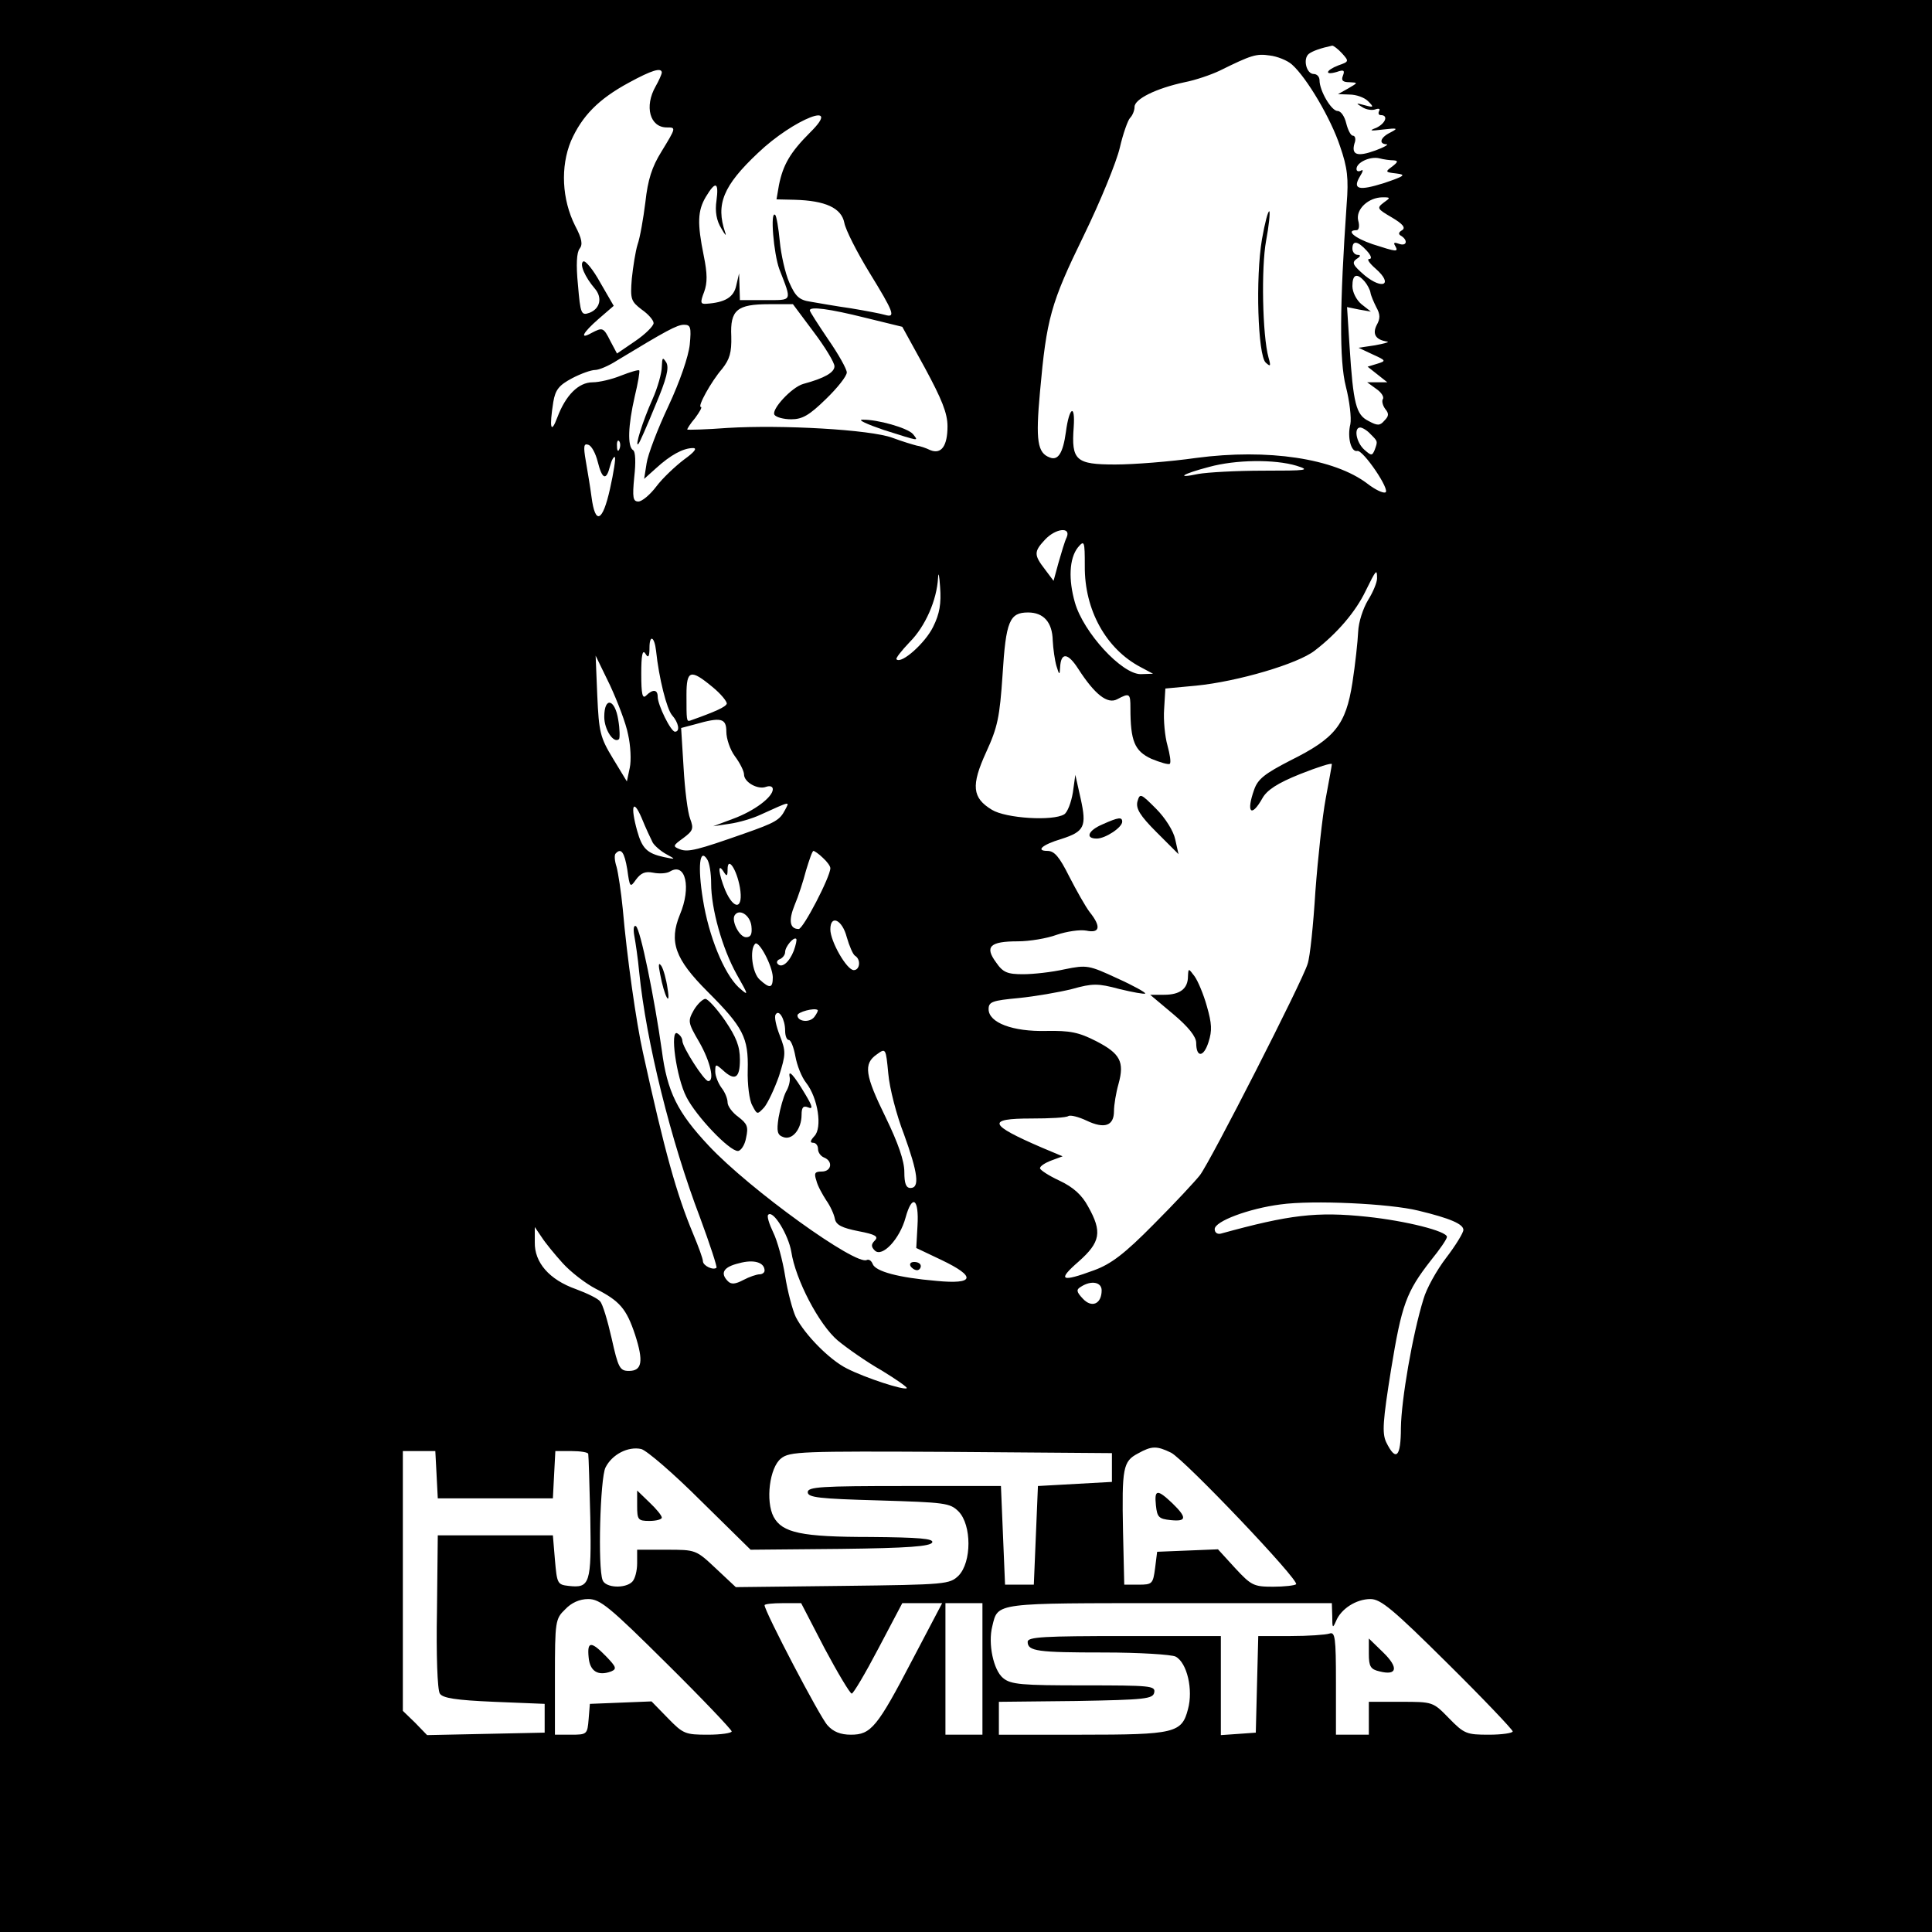 <?xml version="1.0" standalone="no"?>
<!DOCTYPE svg PUBLIC "-//W3C//DTD SVG 20010904//EN"
 "http://www.w3.org/TR/2001/REC-SVG-20010904/DTD/svg10.dtd">
<svg version="1.0" xmlns="http://www.w3.org/2000/svg"
 width="470pt" height="470pt" viewBox="0 0 470 470"
 preserveAspectRatio="xMidYMid meet">
<g transform="translate(0,470) scale(0.1,-0.1)"
fill="#000000" stroke="none">
<path d="M0 2350 l0 -2350 2350 0 2350 0 0 2350 0 2350 -2350 0 -2350 0 0
-2350z m3265 2220 c17 -19 17 -20 -9 -29 -31 -12 -35 -25 -4 -16 17 6 20 4 15
-9 -5 -12 0 -16 16 -16 21 -1 21 -1 -3 -15 l-25 -14 28 -1 c16 0 36 -7 45 -16
15 -15 14 -16 -8 -10 -22 6 -22 5 -7 -4 10 -7 25 -9 33 -6 9 3 12 1 9 -4 -3
-6 -1 -10 4 -10 19 0 12 -20 -11 -31 -19 -7 -15 -8 17 -4 35 4 37 3 18 -7 -25
-12 -30 -28 -10 -29 6 0 -5 -7 -27 -15 -44 -16 -59 -11 -51 17 4 10 2 19 -4
19 -5 0 -12 14 -16 30 -4 17 -13 30 -21 30 -15 0 -44 49 -44 75 0 8 -6 15 -14
15 -18 0 -27 37 -12 49 9 7 29 14 57 20 3 0 14 -8 24 -19z m-122 -27 c36 -32
95 -132 117 -199 18 -52 21 -78 16 -141 -17 -246 -18 -380 -2 -443 9 -35 14
-77 11 -92 -8 -32 2 -69 17 -65 14 3 82 -97 68 -101 -6 -2 -25 7 -43 21 -81
62 -243 86 -417 63 -63 -9 -152 -16 -197 -16 -96 0 -107 10 -101 91 4 58 -11
49 -19 -12 -7 -51 -19 -70 -39 -62 -30 11 -35 40 -24 160 16 178 26 215 106
379 41 84 80 180 88 214 8 35 20 68 25 73 6 6 11 18 11 27 0 19 52 45 122 60
26 5 64 18 85 28 77 38 89 42 122 37 18 -2 43 -12 54 -22z m-1533 -20 c-1 -5
-7 -19 -15 -33 -28 -49 -14 -100 27 -100 23 0 23 0 -13 -59 -23 -37 -33 -68
-39 -123 -5 -40 -13 -86 -19 -103 -5 -16 -11 -54 -14 -83 -4 -50 -2 -55 24
-75 16 -11 29 -26 29 -33 0 -7 -20 -27 -45 -44 l-44 -30 -16 30 c-17 34 -19
34 -46 20 -30 -17 -22 0 17 34 l37 32 -33 57 c-17 31 -36 54 -41 51 -10 -6 4
-38 28 -66 19 -22 13 -49 -13 -59 -20 -7 -22 -3 -28 68 -5 50 -3 79 4 88 8 10
6 24 -11 56 -32 64 -36 143 -10 206 27 61 67 102 141 142 55 30 80 38 80 24z
m361 -145 c-49 -49 -66 -79 -76 -128 l-6 -35 44 -1 c75 -2 114 -20 121 -56 3
-17 31 -72 61 -121 59 -96 65 -111 38 -103 -10 3 -47 10 -83 16 -36 5 -80 13
-98 16 -28 4 -37 13 -52 47 -10 23 -20 68 -23 100 -3 32 -8 61 -11 64 -13 13
-4 -94 10 -132 31 -80 33 -75 -35 -75 l-61 0 -1 33 -1 32 -7 -30 c-6 -28 -27
-41 -73 -44 -14 -1 -15 3 -5 29 8 22 8 44 -1 88 -16 79 -15 109 5 143 24 40
32 36 26 -9 -4 -26 0 -49 12 -68 9 -16 13 -20 9 -9 -23 68 -5 113 80 193 87
83 208 130 127 50z m1419 -68 c12 -1 11 -4 -3 -15 -18 -13 -17 -14 10 -17 24
-3 21 -6 -29 -23 -63 -20 -79 -16 -59 17 7 11 8 17 2 13 -6 -3 -11 -2 -11 4 0
16 33 31 55 26 11 -3 27 -5 35 -5z m-24 -103 c-17 -13 -16 -15 20 -36 27 -16
34 -25 25 -31 -9 -5 -10 -10 -2 -14 17 -11 13 -26 -6 -19 -11 4 -14 3 -9 -5 9
-16 4 -15 -55 4 -44 15 -66 34 -39 34 6 0 8 10 4 24 -6 27 25 56 60 56 19 0
19 -1 2 -13z m-41 -117 c11 -12 13 -20 6 -20 -7 0 1 -11 16 -24 43 -38 17 -52
-27 -16 -29 25 -32 31 -20 40 10 6 11 10 3 10 -7 0 -13 7 -13 15 0 21 13 19
35 -5z m-5 -75 c6 -7 13 -20 14 -27 1 -7 8 -23 14 -35 10 -18 10 -28 1 -44
-11 -22 -2 -36 26 -40 6 -1 -8 -5 -30 -9 l-40 -6 34 -16 c33 -15 34 -16 11
-23 l-23 -7 24 -19 24 -19 -25 0 -24 0 22 -16 c12 -8 20 -20 16 -25 -3 -5 0
-16 6 -24 9 -11 9 -17 -2 -28 -11 -13 -17 -13 -39 -1 -30 15 -37 41 -46 183
l-6 94 29 -6 29 -5 -23 18 c-12 10 -22 29 -22 44 0 29 11 33 30 11z m-1341
-122 c28 -37 51 -75 51 -84 0 -15 -24 -29 -76 -43 -28 -8 -78 -62 -70 -75 4
-6 22 -11 41 -11 27 0 44 10 84 49 28 27 51 56 51 65 0 8 -20 44 -45 80 -25
37 -45 68 -45 71 0 10 47 4 135 -18 l90 -22 55 -100 c41 -76 55 -110 55 -142
0 -48 -15 -69 -42 -58 -10 5 -25 10 -33 11 -8 2 -35 10 -59 19 -54 20 -269 32
-401 24 -52 -4 -96 -5 -98 -4 -1 1 7 14 19 28 11 15 18 27 14 27 -9 0 25 62
52 93 18 23 23 39 22 79 -3 64 14 78 92 78 l58 0 50 -67z m-301 -31 c-3 -29
-24 -90 -52 -150 -26 -55 -50 -118 -53 -139 l-6 -38 29 26 c35 32 66 49 90 49
11 0 3 -10 -22 -28 -21 -16 -52 -45 -67 -65 -15 -20 -35 -37 -44 -37 -13 0
-15 9 -10 60 4 35 3 62 -3 65 -14 9 -12 60 4 130 8 33 13 62 11 64 -2 2 -22
-4 -45 -13 -22 -9 -53 -16 -68 -16 -35 0 -66 -32 -86 -85 -16 -43 -20 -26 -10
37 5 30 14 41 46 58 21 11 46 20 56 20 9 0 33 10 53 23 119 72 146 87 163 87
16 0 18 -6 14 -48z m1656 -218 c18 -18 18 -17 10 -39 -6 -14 -8 -14 -25 1 -20
18 -26 54 -10 54 5 0 17 -7 25 -16z m-1827 -36 c-3 -8 -6 -5 -6 6 -1 11 2 17
5 13 3 -3 4 -12 1 -19z m-53 -31 c11 -44 21 -47 30 -11 4 15 9 24 12 22 2 -3
-3 -37 -12 -77 -18 -81 -36 -89 -45 -20 -3 24 -10 64 -14 88 -6 35 -5 43 6 39
8 -2 18 -21 23 -41z m1700 -10 c35 -11 26 -12 -80 -12 -66 0 -137 -4 -159 -8
-57 -12 -39 0 26 17 65 18 160 19 213 3z m-559 -174 c-5 -10 -13 -38 -20 -62
l-12 -44 -21 28 c-27 35 -27 43 0 72 26 28 64 32 53 6z m44 -70 c-1 -107 52
-202 136 -246 l30 -16 -30 -1 c-46 0 -139 101 -160 174 -16 56 -14 107 7 134
16 19 17 16 17 -45z m-369 -148 c-19 -39 -77 -91 -89 -79 -3 2 12 21 32 42 38
38 66 102 69 156 1 17 3 7 5 -22 3 -40 -1 -65 -17 -97z m1080 118 c0 -10 -10
-34 -22 -53 -12 -20 -23 -53 -24 -77 -1 -23 -7 -79 -14 -124 -16 -102 -42
-135 -151 -189 -62 -32 -79 -45 -88 -71 -20 -56 -7 -69 20 -21 11 20 37 37 92
59 43 17 77 28 77 24 0 -3 -7 -41 -15 -84 -8 -43 -19 -145 -25 -225 -5 -81
-13 -160 -19 -177 -12 -41 -237 -482 -262 -514 -11 -14 -61 -68 -112 -119 -71
-72 -104 -97 -145 -112 -81 -30 -91 -25 -38 21 53 47 58 72 23 134 -15 28 -36
47 -70 63 -26 12 -47 26 -47 30 0 5 12 13 28 19 l27 10 -50 21 c-130 56 -136
71 -26 71 45 0 85 2 90 6 5 3 25 -2 44 -11 44 -21 67 -13 67 23 0 15 5 45 11
66 15 54 4 74 -54 104 -43 22 -64 26 -122 25 -81 -2 -140 20 -140 53 0 18 9
21 73 27 40 4 98 14 130 22 50 14 63 14 115 0 33 -8 61 -13 63 -11 2 2 -28 19
-68 37 -69 32 -74 33 -128 22 -31 -7 -76 -12 -101 -12 -38 0 -49 4 -66 29 -28
38 -15 51 53 51 28 0 71 7 95 16 24 8 56 13 72 10 33 -7 36 10 8 45 -10 13
-32 52 -50 87 -24 48 -36 62 -53 62 -29 0 -13 15 34 29 56 18 62 30 47 98
l-13 58 -6 -43 c-4 -24 -13 -48 -21 -53 -27 -17 -142 -10 -176 11 -48 29 -51
59 -14 140 28 61 33 85 40 189 8 130 17 151 62 151 38 0 59 -24 60 -68 1 -20
5 -48 9 -62 7 -23 8 -23 9 -3 2 37 19 35 44 -4 40 -62 71 -87 95 -74 30 16 32
14 32 -21 0 -81 10 -105 51 -124 22 -9 42 -15 45 -12 3 4 0 23 -6 45 -6 21
-10 61 -8 88 l3 50 75 7 c101 10 247 53 288 85 55 42 100 95 124 145 26 53 28
55 28 31z m-1754 -176 c7 -67 26 -142 39 -157 16 -18 20 -40 7 -40 -10 0 -42
65 -42 85 0 18 -12 19 -28 3 -9 -9 -12 2 -12 53 0 45 3 60 10 49 7 -12 10 -8
10 14 0 33 12 28 16 -7z m-68 -204 c6 -26 8 -63 4 -81 l-7 -33 -34 56 c-31 51
-34 64 -38 153 l-4 97 35 -72 c18 -39 39 -93 44 -120z m205 116 c21 -17 36
-36 35 -41 -3 -8 -27 -19 -89 -41 -9 -3 -9 1 -9 63 0 60 10 63 63 19z m34
-109 c0 -17 9 -44 21 -60 12 -16 22 -36 22 -44 0 -19 34 -38 54 -30 9 3 16 1
16 -6 0 -19 -45 -53 -97 -72 l-48 -18 40 6 c22 3 56 13 75 22 75 34 71 33 60
12 -13 -25 -23 -31 -100 -58 -111 -39 -136 -46 -156 -38 -18 7 -17 9 8 27 24
18 26 23 17 47 -6 15 -13 71 -16 124 l-6 97 34 9 c63 18 76 15 76 -18z m-179
-270 c5 -8 20 -21 33 -28 24 -13 23 -13 -6 -7 -41 9 -53 21 -65 64 -17 61 -10
80 11 31 10 -25 23 -52 27 -60z m-62 -65 c6 -44 7 -45 21 -25 12 16 22 21 42
17 15 -3 33 -2 41 3 38 23 52 -39 24 -105 -27 -66 -12 -108 67 -187 87 -87
100 -112 98 -191 -1 -35 4 -74 11 -86 12 -23 12 -23 29 -5 9 11 25 45 36 76
17 54 17 60 2 99 -9 23 -14 46 -10 51 8 14 23 -12 23 -39 0 -13 4 -23 9 -23 5
0 12 -18 16 -40 4 -22 15 -50 26 -64 29 -37 40 -110 20 -130 -10 -11 -11 -16
-3 -16 7 0 12 -7 12 -15 0 -9 7 -18 15 -21 22 -9 18 -34 -6 -34 -17 0 -19 -4
-13 -22 3 -13 15 -34 24 -48 10 -14 19 -34 21 -45 3 -15 17 -22 57 -30 42 -8
50 -13 40 -23 -9 -9 -9 -15 0 -24 18 -18 61 28 75 80 16 58 33 47 29 -20 l-3
-54 61 -29 c86 -41 81 -60 -12 -51 -93 8 -148 23 -155 41 -3 8 -9 12 -14 10
-25 -16 -286 172 -385 278 -76 81 -101 131 -114 232 -18 127 -52 295 -63 302
-5 3 -7 -6 -4 -23 3 -16 9 -56 12 -89 17 -169 77 -411 148 -597 24 -65 42
-120 40 -122 -8 -7 -33 5 -33 16 0 6 -11 36 -24 67 -40 96 -69 199 -122 441
-16 71 -39 233 -49 349 -4 41 -11 87 -15 102 -5 15 -6 30 -2 33 13 14 21 3 28
-39z m476 28 c10 -9 18 -20 18 -25 0 -21 -66 -148 -77 -148 -22 0 -25 21 -10
58 9 21 21 58 28 85 8 26 15 47 18 47 2 0 13 -7 23 -17z m-272 -62 c0 -62 27
-158 62 -221 30 -53 30 -54 5 -32 -36 34 -73 125 -87 214 -13 80 -8 126 10 98
6 -8 10 -35 10 -59z m70 -10 c9 -53 -14 -57 -36 -6 -16 40 -19 68 -4 45 8 -13
10 -12 10 5 0 33 22 1 30 -44z m28 -94 c2 -19 -1 -27 -13 -27 -16 0 -36 39
-28 53 11 18 38 1 41 -26z m232 -27 c6 -21 15 -42 20 -45 15 -9 12 -35 -3 -35
-17 0 -57 70 -57 99 0 37 29 24 40 -19z m-129 -33 c-11 -28 -29 -43 -39 -32
-4 4 -1 10 6 12 6 3 12 10 12 17 0 13 21 38 27 32 2 -2 -1 -15 -6 -29z m-51
-64 c0 -27 -7 -29 -32 -6 -18 16 -25 73 -11 87 9 9 42 -53 43 -81z m101 -97
c-12 -15 -41 -11 -41 4 0 8 41 19 49 13 2 -1 -2 -9 -8 -17z m218 -285 c34 -94
39 -131 16 -131 -11 0 -15 11 -15 39 0 27 -15 70 -45 132 -51 104 -55 131 -22
154 22 16 22 15 28 -47 3 -35 20 -101 38 -147z m1251 -186 c79 -19 110 -33
110 -47 0 -7 -19 -38 -42 -68 -23 -30 -48 -75 -55 -100 -27 -87 -54 -246 -55
-313 0 -72 -12 -84 -36 -35 -10 22 -8 51 12 176 26 159 37 189 97 266 22 27
39 52 39 57 0 14 -100 39 -194 49 -123 13 -189 5 -356 -41 -8 -2 -15 2 -15 11
0 19 83 50 160 60 79 11 266 2 335 -15z m-1525 -100 c10 -67 67 -177 113 -216
23 -19 70 -52 107 -73 36 -22 63 -41 61 -43 -6 -6 -101 25 -146 48 -42 21
-102 82 -124 125 -8 17 -20 62 -26 100 -6 38 -19 86 -29 106 -10 21 -16 40
-12 43 12 12 49 -49 56 -90z m-556 -28 c19 -21 55 -49 80 -62 59 -30 75 -49
96 -112 21 -65 17 -88 -15 -88 -22 0 -26 7 -42 79 -10 44 -22 84 -28 90 -5 7
-32 20 -59 30 -65 23 -101 65 -100 114 l0 37 17 -25 c9 -14 32 -42 51 -63z
m491 -18 c0 -5 -6 -9 -12 -9 -7 0 -25 -6 -40 -14 -19 -10 -29 -11 -37 -3 -20
20 -11 35 27 44 36 10 62 2 62 -18z m820 -48 c0 -33 -24 -44 -46 -20 -16 17
-16 22 -4 29 25 16 50 11 50 -9z m-975 -512 l121 -119 219 2 c164 2 219 6 223
16 3 9 -32 12 -150 13 -168 0 -215 10 -236 49 -20 38 -10 120 18 142 21 17 48
18 414 16 l391 -3 0 -35 0 -35 -90 -5 -90 -5 -5 -120 -5 -120 -35 0 -35 0 -5
120 -5 120 -235 0 c-202 0 -235 -2 -235 -15 0 -13 28 -16 172 -20 162 -5 174
-6 195 -27 32 -33 32 -123 0 -156 -22 -21 -29 -22 -282 -25 l-260 -3 -48 45
c-49 46 -49 46 -121 46 l-71 0 0 -33 c0 -18 -5 -38 -12 -45 -17 -17 -65 -15
-72 4 -12 30 -6 248 7 274 16 32 55 52 87 45 14 -4 79 -60 145 -126z m1144
117 c34 -18 313 -311 304 -320 -3 -3 -29 -6 -56 -6 -47 0 -53 3 -92 45 l-42
46 -74 -3 -74 -3 -5 -40 c-5 -38 -7 -40 -40 -40 l-35 0 -3 130 c-3 154 0 170
36 189 34 19 46 19 81 2z m-1787 -53 l3 -58 140 0 140 0 3 58 3 57 39 0 c22 0
41 -3 41 -7 1 -5 3 -74 5 -155 3 -161 -1 -172 -53 -166 -27 3 -28 6 -33 63
l-5 60 -140 0 -140 0 -2 -185 c-2 -104 1 -191 7 -200 7 -11 39 -16 132 -20
l123 -5 0 -35 0 -35 -143 -3 -143 -3 -29 30 -30 29 0 316 0 316 40 0 39 0 3
-57z m560 -460 c87 -86 158 -161 158 -165 0 -4 -26 -8 -58 -8 -55 0 -60 2 -97
40 l-40 41 -75 -3 -75 -3 -3 -37 c-3 -37 -4 -38 -43 -38 l-39 0 0 140 c0 136
1 142 25 165 15 16 35 25 56 25 29 0 52 -19 191 -157z m1900 0 c87 -86 158
-161 158 -165 0 -4 -26 -8 -58 -8 -54 0 -60 2 -97 40 -39 40 -39 40 -117 40
l-78 0 0 -40 0 -40 -40 0 -40 0 0 126 c0 111 -2 125 -16 120 -9 -3 -51 -6 -95
-6 l-78 0 -3 -117 -3 -118 -42 -3 -43 -3 0 120 0 121 -235 0 c-194 0 -235 -2
-235 -14 0 -23 24 -26 186 -26 86 0 164 -5 174 -10 28 -15 43 -81 30 -128 -15
-58 -32 -62 -260 -62 l-200 0 0 40 0 40 187 2 c170 3 188 5 191 21 3 16 -10
17 -171 17 -152 0 -178 2 -197 18 -23 19 -37 83 -26 126 14 58 3 56 432 56
l394 0 1 -32 c0 -29 1 -30 9 -12 12 30 49 54 84 54 25 0 55 -25 188 -157z
m-1516 37 c32 -60 62 -110 66 -110 4 0 33 49 65 110 l58 110 48 0 49 0 -72
-137 c-86 -165 -101 -183 -150 -183 -25 0 -43 7 -57 23 -18 19 -153 277 -153
292 0 3 20 5 44 5 l45 0 57 -110z m384 -50 l0 -160 -45 0 -45 0 0 160 0 160
45 0 45 0 0 -160z"/>
<path d="M3070 4118 c-16 -94 -10 -282 9 -300 12 -11 13 -9 7 12 -15 54 -18
219 -6 284 7 37 10 69 8 72 -3 2 -11 -28 -18 -68z"/>
<path d="M2150 3654 c89 -28 85 -28 71 -10 -13 15 -87 36 -123 35 -13 0 11
-11 52 -25z"/>
<path d="M1610 3808 c0 -15 -10 -51 -23 -80 -23 -51 -44 -118 -34 -108 3 3 21
44 41 93 28 66 34 92 27 105 -9 14 -10 13 -11 -10z"/>
<path d="M2767 2750 c-4 -17 6 -34 47 -75 l53 -53 -8 36 c-4 20 -24 52 -47 75
-37 37 -39 38 -45 17z"/>
<path d="M2683 2695 c-36 -15 -44 -35 -15 -35 21 0 62 27 62 41 0 12 -9 11
-47 -6z"/>
<path d="M2890 2325 c0 -30 -19 -45 -58 -45 l-34 0 56 -47 c37 -31 56 -55 56
-70 0 -36 18 -36 30 2 9 28 8 45 -4 87 -8 29 -22 62 -30 73 -15 20 -15 20 -16
0z"/>
<path d="M1470 2956 c0 -31 23 -66 36 -54 2 3 2 24 -2 47 -8 51 -34 57 -34 7z"/>
<path d="M1606 2330 c10 -54 26 -83 18 -35 -3 22 -10 47 -15 55 -7 10 -8 4 -3
-20z"/>
<path d="M1688 2243 c-15 -27 -15 -30 13 -78 27 -47 38 -95 22 -95 -10 0 -63
83 -63 98 0 6 -5 14 -12 18 -19 12 -3 -107 22 -155 24 -47 104 -131 125 -131
7 0 17 14 20 32 6 27 3 34 -19 51 -14 10 -26 26 -26 35 0 10 -7 26 -15 36 -8
11 -15 29 -15 39 0 19 1 19 18 4 30 -28 42 -20 42 25 0 33 -9 55 -36 95 -20
29 -42 53 -48 53 -6 0 -19 -12 -28 -27z"/>
<path d="M1921 2080 c2 -8 -2 -25 -9 -36 -6 -12 -14 -40 -18 -63 -5 -33 -3
-42 11 -47 22 -9 45 19 45 54 0 18 4 23 16 18 12 -5 11 2 -7 32 -28 47 -42 62
-38 42z"/>
<path d="M2215 1620 c3 -5 10 -10 16 -10 5 0 9 5 9 10 0 6 -7 10 -16 10 -8 0
-12 -4 -9 -10z"/>
<path d="M1550 1037 c0 -34 2 -37 30 -37 17 0 30 4 30 8 0 5 -13 21 -30 37
l-30 29 0 -37z"/>
<path d="M2812 1038 c3 -29 7 -33 36 -36 39 -4 40 6 4 41 -37 35 -44 34 -40
-5z"/>
<path d="M1432 668 c3 -34 23 -46 55 -34 14 6 12 11 -12 36 -37 38 -47 38 -43
-2z"/>
<path d="M3330 677 c0 -31 4 -38 26 -43 43 -11 47 9 9 46 l-35 34 0 -37z"/>
</g>
</svg>
